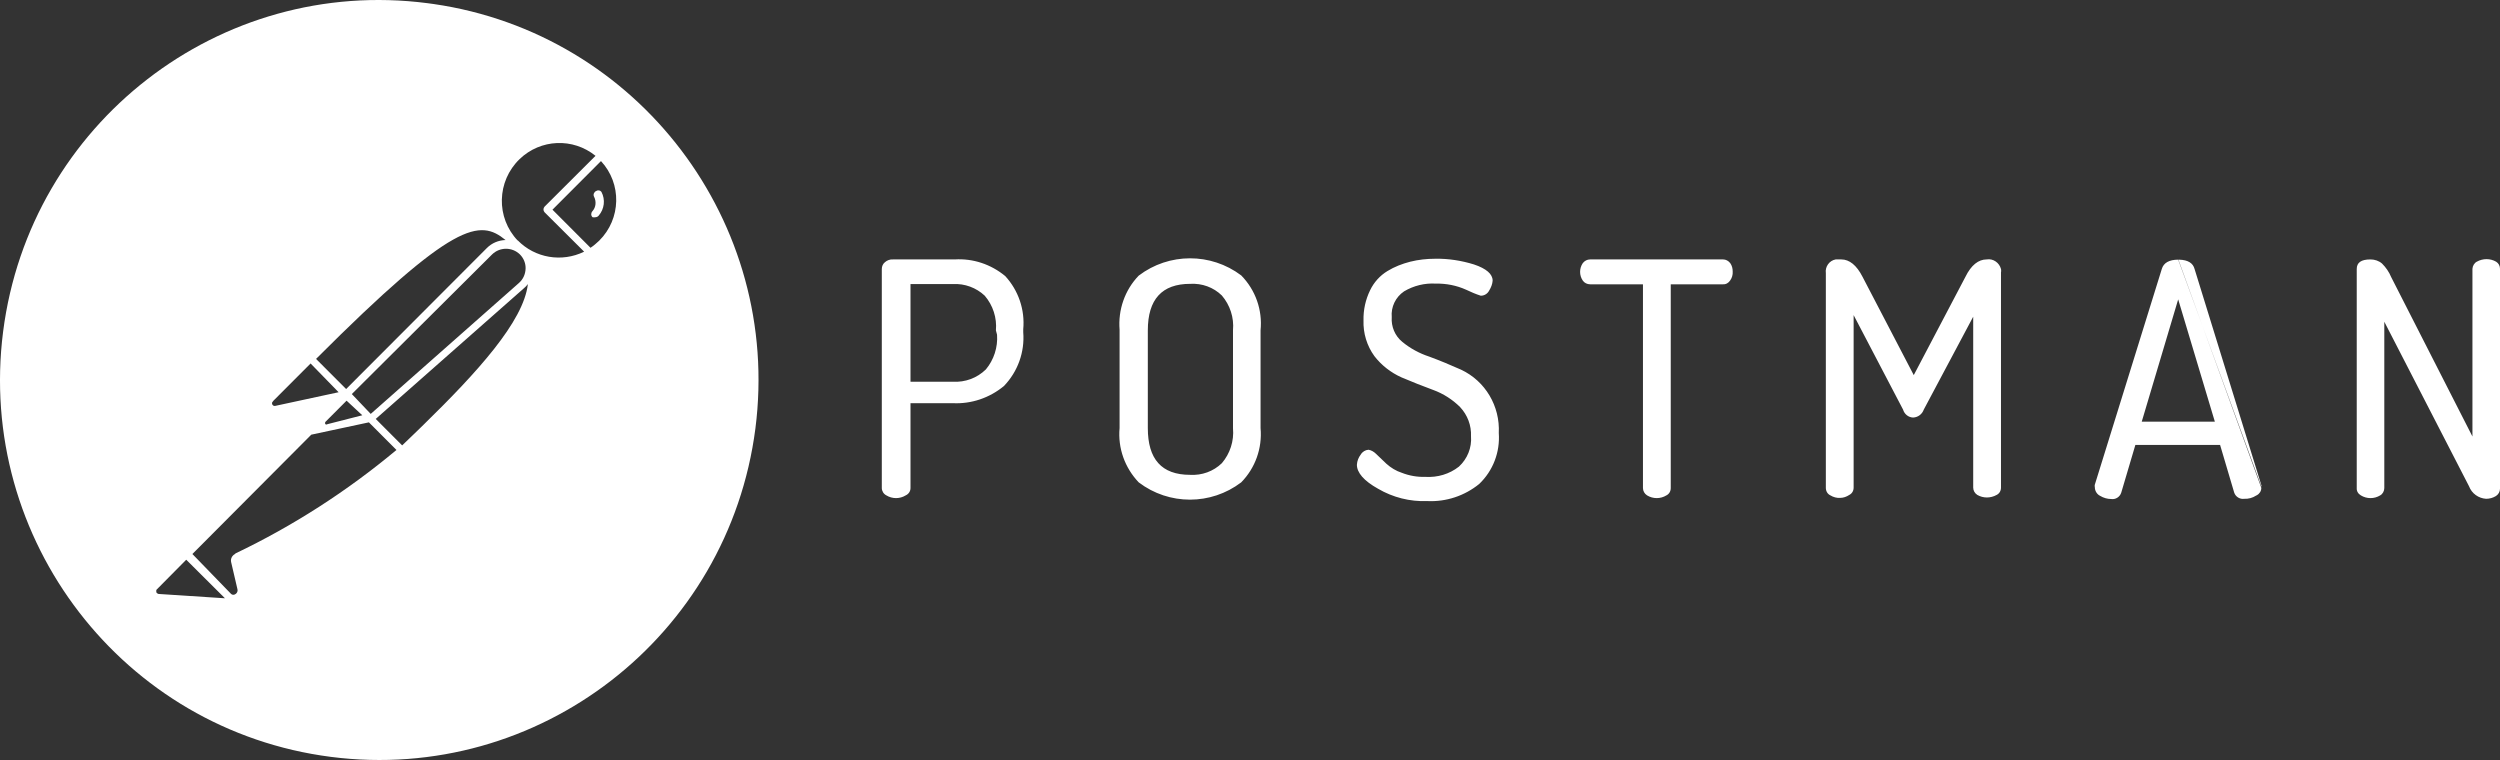 <?xml version="1.0" encoding="UTF-8"?>
<svg width="500px" height="152px" viewBox="0 0 500 152" version="1.1" xmlns="http://www.w3.org/2000/svg" xmlns:xlink="http://www.w3.org/1999/xlink">
    <rect x="0" y="0" width="500" height="152" fill="#333333" stroke="none"/>
    <title>postman</title>
    <g id="Page-1" stroke="none" stroke-width="1" fill="none" fill-rule="evenodd">
        <g id="postman" transform="translate(0, 0)" fill="#FFFFFF" fill-rule="nonzero">
            <path d="M287.049,51.749 C289.691,51.703 292.288,52.114 294.793,52.89 C297.253,53.711 298.528,54.806 298.528,56.13 C298.483,56.814 298.209,57.499 297.845,58.092 C297.526,58.731 296.888,59.142 296.16,59.142 C295.157,58.822 294.201,58.412 293.244,57.955 C291.331,57.088 289.236,56.677 287.14,56.723 C284.954,56.586 282.722,57.134 280.809,58.275 C279.124,59.416 278.167,61.378 278.349,63.432 C278.213,65.303 278.987,67.174 280.445,68.36 C282.039,69.684 283.906,70.688 285.865,71.327 C287.96,72.103 290.056,72.97 292.197,73.928 C297.071,76.21 300.031,81.23 299.758,86.615 C300.031,90.403 298.619,94.145 295.841,96.792 C292.925,99.165 289.236,100.397 285.455,100.215 C281.993,100.352 278.577,99.485 275.616,97.751 C272.746,96.153 271.38,94.51 271.38,92.959 C271.425,92.183 271.699,91.498 272.154,90.905 C272.473,90.357 273.065,89.992 273.703,89.947 C274.25,90.038 274.796,90.357 275.206,90.768 L275.206,90.768 L277.256,92.73 C278.167,93.552 279.215,94.191 280.353,94.556 C281.857,95.149 283.451,95.423 285.091,95.377 C287.505,95.514 289.874,94.83 291.787,93.324 C293.472,91.772 294.383,89.536 294.201,87.254 C294.292,85.109 293.518,83.01 292.014,81.413 C290.511,79.907 288.644,78.72 286.639,77.99 C284.544,77.214 282.449,76.393 280.308,75.48 C278.167,74.521 276.299,73.061 274.887,71.236 C273.384,69.182 272.61,66.626 272.701,64.071 C272.655,61.971 273.111,59.918 274.022,58.047 C274.796,56.449 275.981,55.126 277.484,54.213 C278.896,53.346 280.445,52.753 282.039,52.342 C283.679,51.931 285.364,51.749 287.049,51.749 Z M227.742,55.126 C233.8,50.516 242.182,50.516 248.24,55.08 C251.11,58.001 252.522,62.017 252.112,66.079 L252.112,66.079 L252.112,85.611 C252.476,89.627 251.064,93.598 248.24,96.473 C242.182,101.082 233.8,101.082 227.742,96.473 C224.963,93.552 223.551,89.627 223.916,85.611 L223.916,85.611 L223.916,65.942 C223.597,61.971 224.963,58.001 227.742,55.126 Z M435.636,51.932 L440.486,65.154 L452.263,97.568 C452.263,98.2 451.913,98.754 451.358,99.051 L451.215,99.12 C450.532,99.576 449.666,99.804 448.846,99.759 C447.981,99.895 447.115,99.348 446.842,98.526 L446.842,98.526 L444.018,88.988 L427.073,88.988 L424.249,98.526 C423.975,99.393 423.11,99.941 422.245,99.804 C421.47,99.804 420.696,99.576 420.013,99.165 C419.375,98.846 418.965,98.161 418.965,97.431 C418.919,97.249 418.919,97.112 418.965,96.929 L418.965,96.929 L432.357,53.802 C432.721,52.57 433.814,51.931 435.682,51.931 L435.636,51.932 Z M495.354,52.342 C496.584,51.657 498.041,51.657 499.226,52.342 C499.727,52.661 500,53.163 500,53.757 L500,53.757 L500,97.751 C500,98.344 499.681,98.891 499.18,99.211 C498.588,99.576 497.905,99.759 497.221,99.759 C495.718,99.667 494.352,98.709 493.805,97.249 L493.805,97.249 L476.86,64.344 L476.86,97.614 C476.86,98.207 476.541,98.8 476.04,99.074 C474.856,99.804 473.353,99.804 472.168,99.074 C471.622,98.755 471.303,98.207 471.348,97.614 L471.348,97.614 L471.348,53.802 C471.348,52.524 472.214,51.886 474.082,51.886 C474.947,51.886 475.767,52.159 476.405,52.707 C477.179,53.483 477.817,54.396 478.227,55.4 L478.227,55.4 L494.488,87.3 L494.488,53.757 C494.534,53.163 494.853,52.616 495.354,52.342 Z M190.937,51.886 C194.581,51.657 198.18,52.844 201.049,55.217 C203.691,58.092 205.012,61.971 204.648,65.85 L204.648,65.85 L204.648,66.444 C204.967,70.414 203.555,74.339 200.776,77.214 C197.906,79.587 194.262,80.819 190.573,80.637 L190.573,80.637 L182.1,80.637 L182.1,97.614 C182.1,98.253 181.736,98.8 181.143,99.074 C179.959,99.804 178.456,99.804 177.272,99.074 C176.725,98.8 176.361,98.207 176.361,97.614 L176.361,97.614 L176.361,53.802 C176.361,53.255 176.588,52.753 176.998,52.433 C177.408,52.068 178,51.84 178.593,51.886 L178.593,51.886 L190.937,51.886 Z M344.626,51.886 C345.172,51.886 345.673,52.159 346.038,52.616 C346.402,53.118 346.539,53.711 346.539,54.304 C346.584,54.943 346.402,55.582 346.038,56.084 C345.719,56.586 345.172,56.906 344.58,56.86 L344.58,56.86 L334.149,56.86 L334.149,97.614 C334.149,98.253 333.83,98.8 333.284,99.074 C332.099,99.804 330.596,99.804 329.412,99.074 C328.911,98.755 328.592,98.207 328.592,97.614 L328.592,97.614 L328.592,56.86 L318.024,56.86 C317.432,56.86 316.885,56.586 316.566,56.13 C315.838,55.08 315.838,53.665 316.566,52.616 C316.931,52.159 317.432,51.886 318.024,51.886 L318.024,51.886 L344.626,51.886 Z M397.328,51.886 C398.649,51.657 399.879,52.57 400.198,53.802 L400.198,53.802 L400.224,53.973 C400.241,54.145 400.232,54.316 400.198,54.487 L400.198,54.487 L400.198,97.522 C400.198,98.161 399.879,98.709 399.332,98.983 C398.103,99.667 396.645,99.667 395.461,98.983 C394.96,98.663 394.641,98.116 394.641,97.522 L394.641,97.522 L394.641,63.34 L384.756,81.915 C384.437,82.827 383.617,83.466 382.615,83.512 C381.659,83.466 380.884,82.827 380.611,81.915 L380.611,81.915 L370.726,63.021 L370.726,97.522 C370.726,98.161 370.408,98.709 369.861,98.983 C369.314,99.348 368.677,99.576 368.039,99.576 C367.356,99.622 366.672,99.439 366.08,99.074 C365.488,98.8 365.169,98.207 365.169,97.568 L365.169,97.568 L365.169,54.624 C364.987,53.346 365.853,52.114 367.128,51.886 L367.128,51.886 L368.267,51.886 C369.861,51.886 371.319,53.026 372.503,55.354 L372.503,55.354 L382.752,75.023 L393.092,55.354 C394.231,53.026 395.688,51.886 397.328,51.886 Z M435.682,51.932 L435.876,51.935 C437.598,51.988 438.611,52.624 438.916,53.802 L438.916,53.802 L452.308,97.157 L452.308,97.385 L440.486,65.154 L435.682,51.932 Z M244.368,59.096 C242.683,57.453 240.405,56.632 238.037,56.769 C232.388,56.769 229.564,59.872 229.564,66.079 L229.564,66.079 L229.564,85.611 C229.564,91.818 232.297,94.967 238.037,94.967 C240.36,95.104 242.683,94.282 244.368,92.639 C246.008,90.722 246.828,88.212 246.6,85.657 L246.6,85.657 L246.6,66.033 C246.828,63.523 246.008,61.013 244.368,59.096 Z M435.637,59.872 L428.348,84.333 L442.97,84.333 L435.637,59.872 Z M196.95,59.142 C195.264,57.545 192.941,56.677 190.573,56.814 L190.573,56.814 L182.1,56.814 L182.1,76.347 L190.573,76.347 C193.032,76.484 195.401,75.617 197.177,73.882 C198.772,71.966 199.592,69.456 199.409,66.946 L199.409,66.946 L199.182,66.079 C199.409,63.569 198.589,61.059 196.95,59.142 Z" id="Combined-Shape"></path>
            <path d="M0.625,66.307 C5.955,24.686 43.944,-4.75 85.487,0.636 L86.73,0.805 C127.658,6.737 156.356,44.498 151.08,85.702 C145.705,127.323 107.715,156.713 66.173,151.374 C24.63,146.034 -4.704,107.927 0.625,66.307 Z M37.248,111.944 L31.281,117.968 C31.235,118.104 31.235,118.287 31.281,118.47 C31.326,118.606 31.509,118.743 31.691,118.789 L44.992,119.656 L37.248,111.944 Z M73.78,84.47 L62.256,86.935 L38.478,110.803 L46.222,118.789 C46.449,119.017 46.859,119.017 47.133,118.789 C47.406,118.606 47.588,118.241 47.497,117.876 L46.222,112.4 C46.085,111.761 46.404,111.122 46.996,110.803 L47.042,110.803 L47.042,110.711 C58.611,105.189 69.453,98.207 79.292,89.992 L73.78,84.47 Z M105.574,56.814 C105.347,57.134 105.073,57.408 104.8,57.636 L75.146,83.786 L80.43,89.08 L81.295,88.251 C81.726,87.837 82.157,87.422 82.587,87.007 L83.445,86.178 L83.884,85.752 L84.758,84.9 C95.359,74.544 104.731,64.296 105.574,56.814 Z M69.316,80.135 L65.08,84.379 C64.989,84.516 64.989,84.698 65.08,84.835 C65.216,84.927 65.353,84.927 65.49,84.835 L72.459,83.055 L69.316,80.135 Z M103.98,50.882 C102.431,49.376 99.972,49.376 98.423,50.882 L70.364,78.811 L74.144,82.782 L103.798,56.586 C104.618,55.856 105.073,54.852 105.119,53.757 C105.165,52.707 104.755,51.657 103.98,50.882 Z M62.119,72.696 L54.694,80.135 L54.557,80.317 C54.421,80.454 54.375,80.591 54.421,80.774 C54.466,81.047 54.74,81.23 55.013,81.184 L67.722,78.446 L62.119,72.696 Z M101.11,48.006 C95.963,43.808 90.907,44.082 63.212,71.783 L69.225,77.807 L97.375,49.604 C98.377,48.6 99.698,48.052 101.11,48.006 Z M119.103,31.166 C114.594,27.516 108.125,27.789 103.935,31.805 C99.334,36.232 99.152,43.534 103.57,48.143 L103.525,48.052 C106.987,51.612 112.362,52.524 116.826,50.334 L108.9,42.439 C108.626,42.119 108.626,41.663 108.9,41.343 Z M120.196,32.216 L110.494,41.937 L118.101,49.558 C118.739,49.147 119.285,48.645 119.832,48.143 C124.25,43.762 124.387,36.734 120.196,32.216 Z M119.24,38.195 C119.604,37.966 120.06,38.058 120.287,38.377 C121.107,39.929 120.88,41.8 119.741,43.123 C119.604,43.306 119.331,43.443 119.103,43.443 C118.921,43.488 118.693,43.488 118.511,43.443 L118.465,43.397 C118.147,43.078 118.192,42.53 118.511,42.211 C119.194,41.435 119.285,40.294 118.83,39.381 C118.83,39.335 118.784,39.335 118.784,39.29 C118.602,38.879 118.83,38.377 119.24,38.195 Z" id="Combined-Shape"></path>
        </g>
    </g>
</svg>